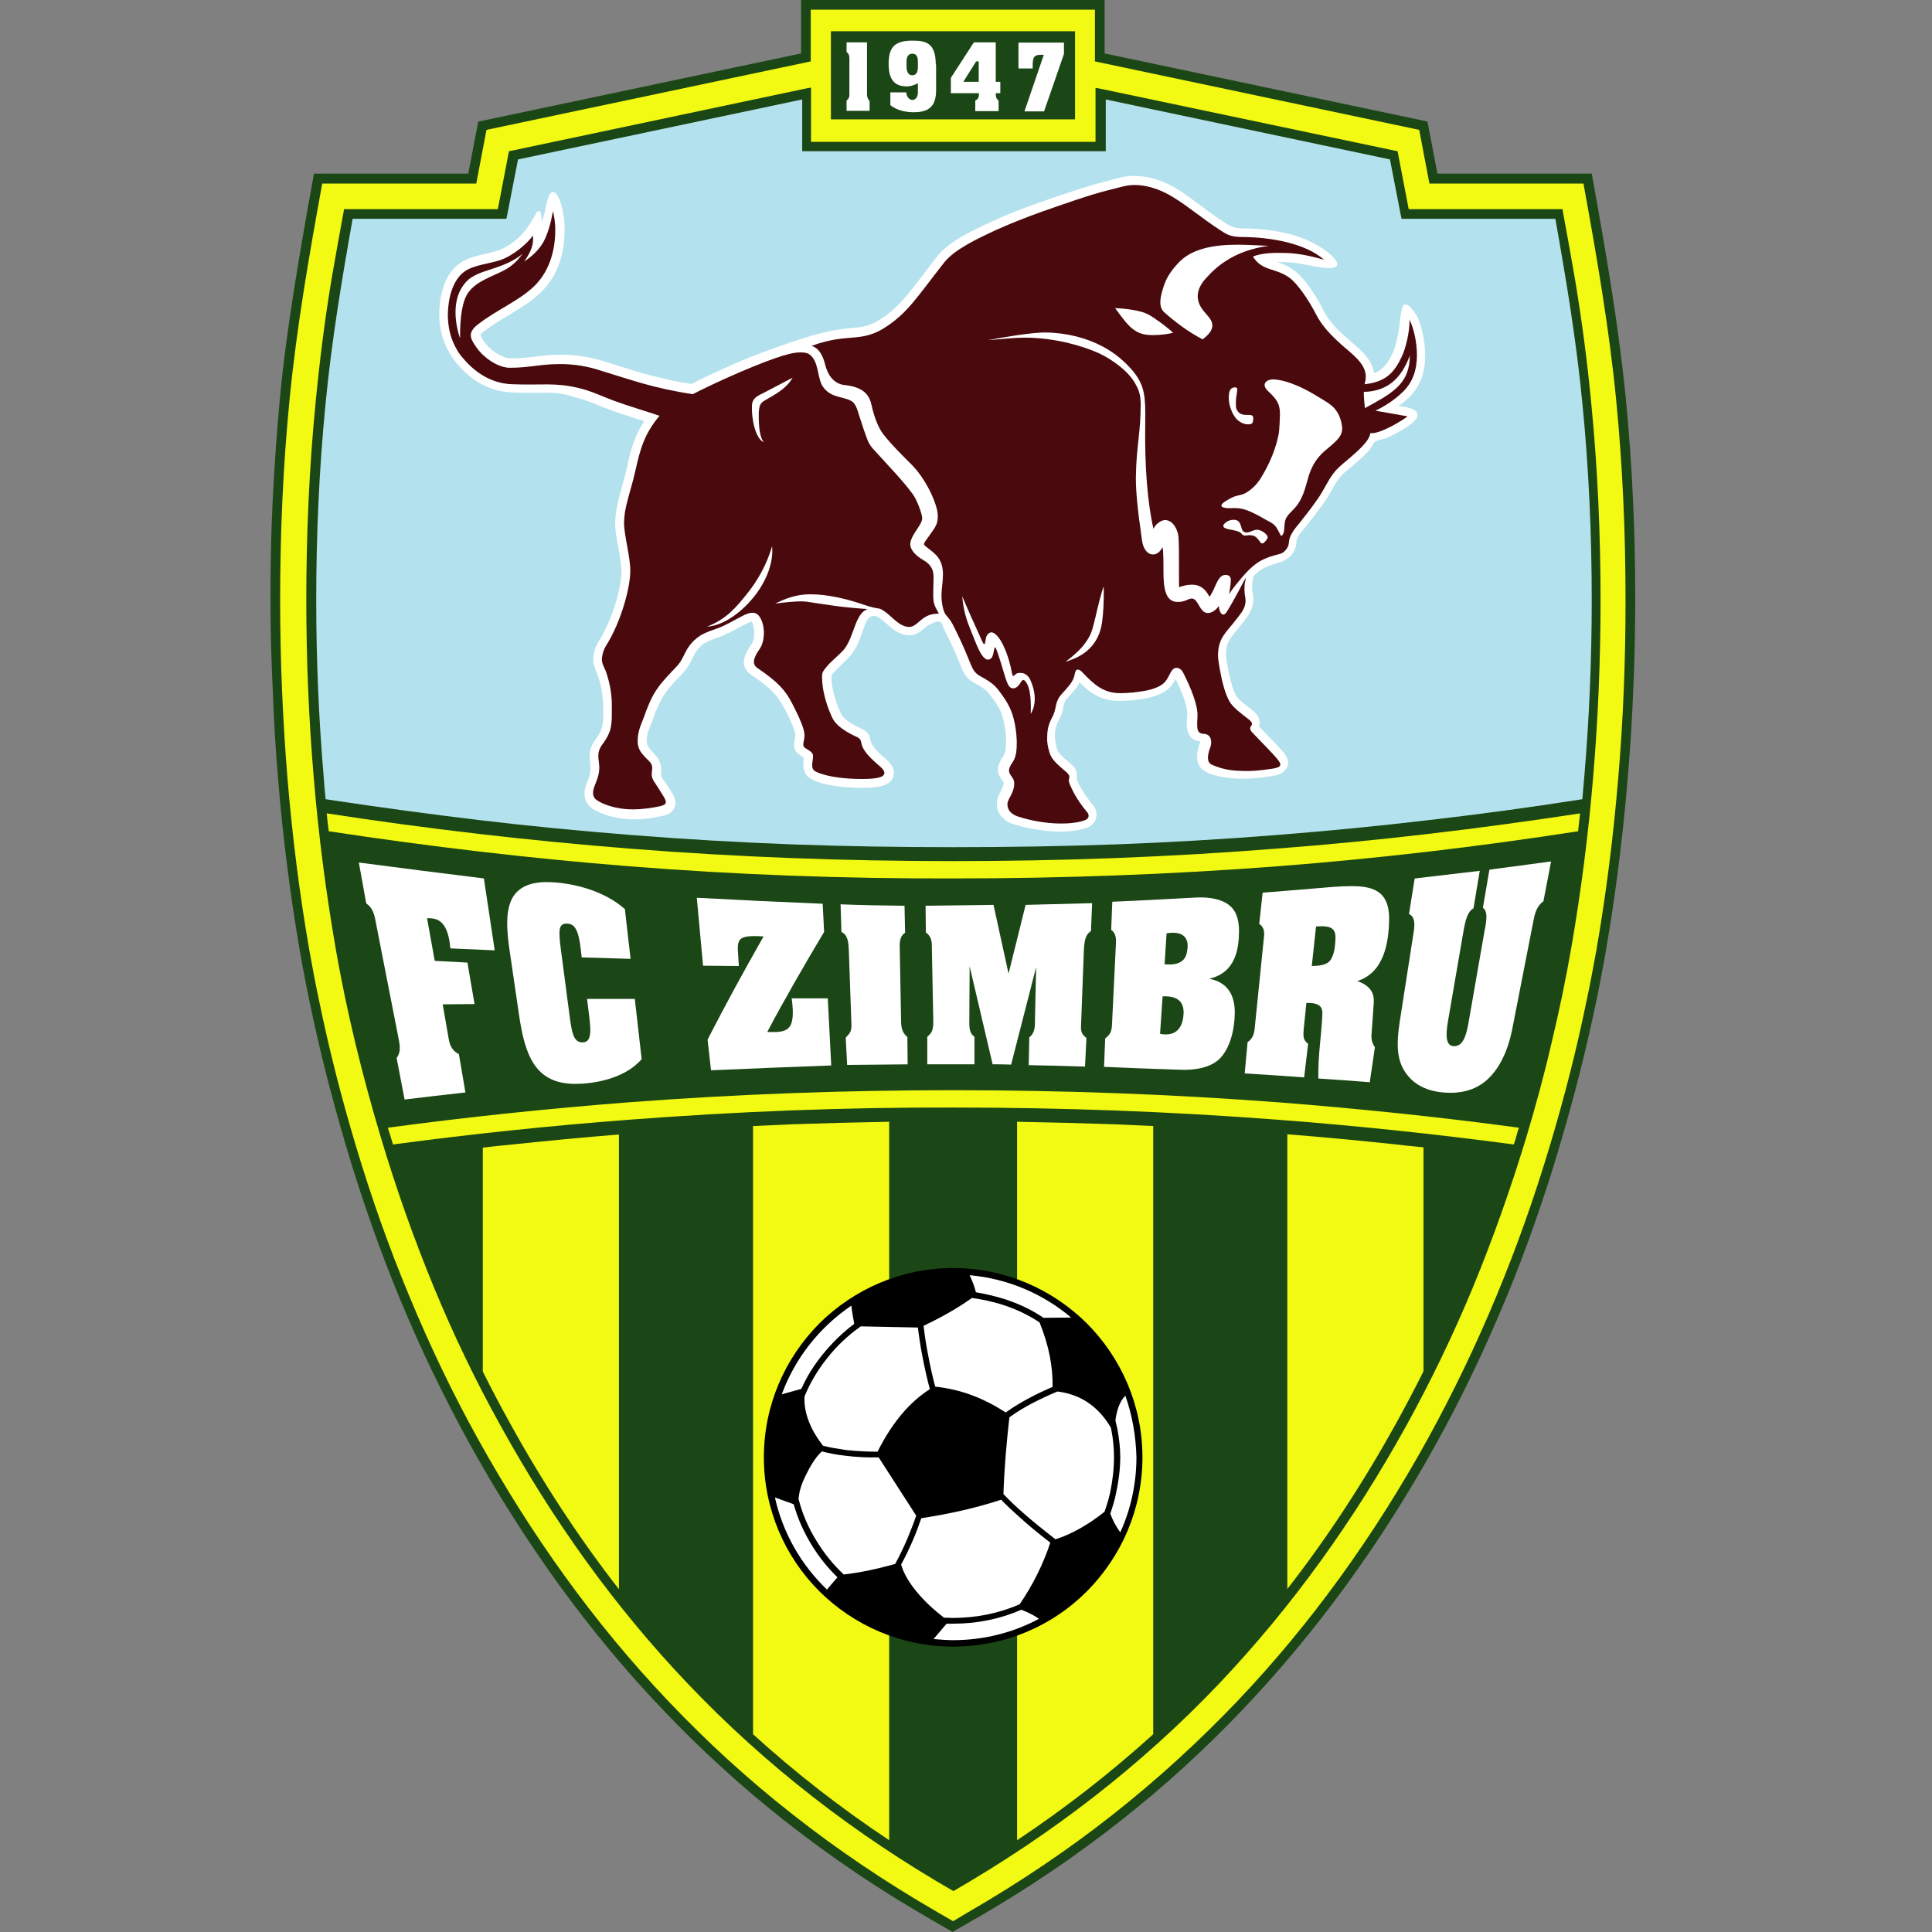 <svg width="50" height="50" viewBox="0 0 50 50" fill="none" xmlns="http://www.w3.org/2000/svg">
<rect x="0" y="0" width="50" height="50" fill="#808080" stroke="none"/>
<path d="M24.542 49.934L24.145 49.706C23.453 49.309 22.791 48.897 22.166 48.477C21.534 48.051 20.931 47.61 20.349 47.154C19.768 46.698 19.209 46.227 18.673 45.734C18.136 45.249 17.621 44.741 17.128 44.219C16.165 43.211 15.282 42.137 14.465 41.012C13.62 39.843 12.847 38.622 12.149 37.357C11.818 36.761 11.509 36.15 11.207 35.532C10.906 34.907 10.626 34.275 10.361 33.642C10.097 33.002 9.846 32.355 9.618 31.701C9.383 31.031 9.162 30.362 8.964 29.685C8.78 29.067 8.611 28.45 8.449 27.824C8.294 27.206 8.147 26.581 8.015 25.942C7.964 25.699 7.919 25.478 7.883 25.279C7.838 25.059 7.802 24.846 7.765 24.64C7.64 23.919 7.53 23.183 7.434 22.433C7.338 21.668 7.257 20.918 7.199 20.175C7.132 19.418 7.088 18.638 7.059 17.858C7.022 17.086 7 16.306 7 15.534C7 14.651 7.015 13.776 7.059 12.908C7.103 12.048 7.162 11.187 7.243 10.319C7.331 9.37 7.463 8.429 7.61 7.495C7.758 6.561 7.919 5.627 8.089 4.7L8.125 4.494H12.119L12.377 3.148L20.732 1.383V0H28.587V1.383L36.781 3.111L36.943 3.148L37.2 4.494H41.194L41.231 4.7C41.4 5.634 41.562 6.561 41.709 7.495C41.856 8.429 41.981 9.37 42.077 10.319C42.157 11.18 42.224 12.04 42.26 12.908C42.304 13.776 42.319 14.659 42.319 15.534C42.319 16.314 42.304 17.086 42.268 17.858C42.238 18.645 42.187 19.418 42.121 20.175C42.062 20.918 41.981 21.668 41.885 22.433C41.79 23.183 41.679 23.919 41.554 24.64C41.517 24.846 41.481 25.059 41.437 25.279C41.4 25.478 41.356 25.699 41.304 25.942C41.172 26.581 41.025 27.206 40.87 27.824C40.708 28.45 40.539 29.067 40.355 29.685C40.157 30.362 39.936 31.031 39.701 31.701C39.473 32.355 39.223 33.002 38.958 33.642C38.693 34.275 38.414 34.907 38.112 35.532C37.818 36.15 37.502 36.761 37.171 37.357C36.472 38.622 35.7 39.843 34.854 41.005C34.037 42.13 33.147 43.204 32.191 44.212C31.698 44.734 31.176 45.241 30.647 45.727C30.11 46.219 29.551 46.69 28.97 47.146C28.389 47.602 27.785 48.044 27.153 48.47C26.528 48.889 25.873 49.301 25.174 49.698L24.777 49.926L24.652 50L24.542 49.934Z" fill="#1B4615"/>
<path d="M24.667 49.72L24.27 49.492C22.909 48.705 21.659 47.86 20.511 46.955C19.357 46.05 18.297 45.079 17.312 44.042C15.37 42.005 13.73 39.695 12.369 37.239C11.707 36.047 11.119 34.812 10.597 33.554C10.06 32.267 9.596 30.95 9.199 29.619C8.831 28.391 8.515 27.148 8.258 25.897C8.162 25.449 8.081 25.015 8.008 24.603C7.75 23.132 7.566 21.646 7.441 20.16C7.316 18.623 7.25 17.078 7.25 15.541C7.25 13.806 7.324 12.077 7.493 10.349C7.677 8.466 8 6.612 8.339 4.751H12.325L12.59 3.361L20.982 1.589V0.25H28.337V1.589L36.729 3.361L36.994 4.751H40.98C41.319 6.612 41.642 8.466 41.826 10.349C41.995 12.07 42.069 13.806 42.069 15.541C42.069 17.086 42.01 18.623 41.878 20.16C41.753 21.646 41.569 23.132 41.312 24.603C41.238 25.015 41.157 25.449 41.061 25.897C40.804 27.155 40.488 28.391 40.12 29.619C39.723 30.95 39.259 32.267 38.722 33.554C38.2 34.812 37.605 36.047 36.95 37.239C35.589 39.703 33.949 42.005 32.007 44.042C31.022 45.072 29.963 46.043 28.808 46.955C27.66 47.86 26.41 48.705 25.049 49.492L24.667 49.72Z" fill="#F2F913"/>
<path d="M20.989 3.663V2.266L20.835 2.295L13.252 3.898L13.171 3.913L13.156 3.994L12.884 5.414H9.023H8.905C8.795 6.017 8.684 6.62 8.581 7.223C8.405 8.275 8.272 9.341 8.169 10.408C8 12.121 7.927 13.843 7.927 15.534C7.927 17.101 7.993 18.623 8.118 20.102C8.243 21.617 8.434 23.081 8.677 24.485C8.824 25.346 9.001 26.184 9.199 27.008C9.398 27.832 9.618 28.641 9.854 29.428C10.251 30.759 10.707 32.046 11.222 33.297C11.737 34.547 12.318 35.753 12.965 36.916C14.304 39.335 15.892 41.571 17.805 43.579C19.82 45.697 22.137 47.485 24.674 48.941C27.212 47.477 29.529 45.697 31.544 43.579C33.456 41.564 35.045 39.335 36.384 36.916C37.031 35.746 37.612 34.54 38.127 33.297C38.642 32.046 39.098 30.759 39.502 29.428C39.738 28.641 39.958 27.839 40.15 27.008C40.348 26.184 40.525 25.339 40.672 24.485C40.914 23.081 41.106 21.61 41.231 20.102C41.356 18.623 41.422 17.101 41.422 15.534C41.422 13.843 41.348 12.121 41.179 10.408C41.076 9.341 40.937 8.282 40.76 7.223C40.657 6.62 40.547 6.017 40.436 5.414H40.319H36.457L36.185 3.994L36.17 3.913L36.09 3.898L28.506 2.302L28.352 2.273V3.67H20.989V3.663Z" fill="#1B4615"/>
<path d="M24.667 21.925C23.269 21.925 21.872 21.903 20.482 21.852C19.106 21.8 17.724 21.72 16.326 21.609C15.024 21.506 13.723 21.381 12.428 21.227C11.133 21.072 9.832 20.896 8.515 20.697L8.427 20.683C8.405 20.484 8.39 20.278 8.375 20.079C8.25 18.601 8.184 17.086 8.184 15.534C8.184 13.85 8.258 12.143 8.427 10.43C8.581 8.833 8.846 7.237 9.126 5.663H13.002H13.105L13.127 5.56L13.406 4.126L20.761 2.574V3.788V3.913H20.886H28.491H28.617V3.788V2.574L35.972 4.126L36.251 5.56L36.273 5.663H36.376H40.252C40.532 7.23 40.797 8.826 40.951 10.43C41.12 12.136 41.194 13.85 41.194 15.534C41.194 17.086 41.128 18.601 41.003 20.079C40.988 20.285 40.966 20.484 40.951 20.683L40.863 20.697C39.546 20.903 38.237 21.08 36.95 21.227C35.648 21.381 34.353 21.506 33.052 21.609C31.654 21.72 30.271 21.8 28.896 21.852C27.462 21.903 26.064 21.925 24.667 21.925Z" fill="#B3E2EE"/>
<path d="M32.066 24.109C32.066 23.837 32.015 23.587 31.809 23.425C31.618 23.271 31.302 23.212 30.971 23.227C30.235 23.264 29.522 23.308 28.786 23.337L28.757 24.065C28.845 24.124 28.889 24.234 28.882 24.374L28.779 26.507C28.771 26.684 28.742 26.765 28.602 26.875L28.573 27.61C29.22 27.64 29.867 27.662 30.507 27.684C30.912 27.706 31.309 27.633 31.544 27.419C31.846 27.14 31.956 26.603 31.956 26.206C31.956 25.742 31.765 25.419 31.294 25.33C32 25.169 32.059 24.521 32.066 24.109ZM30.022 26.757L30.088 25.786C30.522 25.764 30.632 25.97 30.632 26.206C30.625 26.441 30.551 26.853 30.022 26.757ZM30.735 24.507C30.72 24.72 30.676 25.007 30.139 24.955L30.191 24.154C30.595 24.087 30.75 24.256 30.735 24.507Z" fill="white"/>
<path d="M26.101 25.198L25.712 23.418C25.13 23.425 24.542 23.433 23.954 23.44L23.961 24.132C24.064 24.205 24.115 24.308 24.115 24.448L24.152 26.368C24.16 26.64 24.13 26.721 23.998 26.831V27.544C24.402 27.544 24.807 27.544 25.219 27.544V26.831C25.116 26.757 25.079 26.669 25.086 26.397L25.094 25.007L25.689 27.544C25.851 27.544 26.006 27.544 26.168 27.552L26.815 25.029L26.785 26.375C26.785 26.544 26.793 26.728 26.638 26.846L26.623 27.566C27.109 27.574 27.594 27.588 28.08 27.603L28.117 26.86C27.984 26.772 27.97 26.662 27.977 26.551L28.05 24.602C28.065 24.257 28.124 24.176 28.234 24.095L28.264 23.374C27.69 23.389 27.116 23.403 26.543 23.418L26.101 25.198Z" fill="white"/>
<path d="M35.95 23.8C35.957 23.448 35.861 23.212 35.663 23.08C35.501 22.969 35.266 22.933 34.979 22.933C34.824 22.933 34.67 22.94 34.471 22.955C33.854 23.006 33.28 23.058 32.677 23.102L32.589 23.911C32.684 23.97 32.728 24.073 32.714 24.22L32.486 26.47C32.464 26.698 32.464 26.846 32.287 26.971L32.213 27.78C32.728 27.809 33.236 27.846 33.751 27.883L33.854 27.015C33.728 26.912 33.721 26.846 33.743 26.603L33.809 25.956C34.17 25.948 34.236 26.073 34.221 26.265C34.199 26.816 34.111 27.25 34.118 27.912C34.56 27.941 35.008 27.971 35.45 28.008L35.582 27.103C35.516 27.007 35.486 26.904 35.494 26.794L35.553 25.948C35.567 25.713 35.479 25.514 35.126 25.389C35.817 25.176 35.942 24.396 35.95 23.8ZM34.56 24.33C34.552 24.433 34.552 24.624 34.457 24.808C34.391 24.933 34.258 24.999 33.949 24.999L34.059 23.977C34.464 23.948 34.582 24.029 34.56 24.33Z" fill="white"/>
<path d="M38.546 22.507L38.377 23.493C38.532 23.596 38.451 23.919 38.414 24.125L37.995 26.523C37.936 26.839 37.847 27.075 37.634 27.075C37.428 27.075 37.399 26.839 37.48 26.391L37.884 24.044C37.921 23.846 37.98 23.581 38.134 23.508L38.296 22.537C37.745 22.603 37.185 22.669 36.612 22.735L36.465 23.655C36.59 23.713 36.634 23.846 36.582 24.147L36.229 26.413C36.134 27.023 36.148 27.421 36.369 27.751C36.612 28.112 37.016 28.281 37.546 28.281C37.862 28.281 38.156 28.2 38.399 28.016C38.737 27.759 39.002 27.303 39.135 26.641L39.679 23.861C39.716 23.662 39.76 23.456 39.944 23.324L40.142 22.294C39.613 22.367 39.083 22.434 38.546 22.507Z" fill="white"/>
<path d="M23.321 26.471L23.284 24.471C23.284 24.309 23.328 24.199 23.424 24.14L23.409 23.441C22.858 23.434 22.306 23.426 21.754 23.404L21.776 24.118C21.946 24.199 21.96 24.39 21.968 24.618L22.034 26.479C22.041 26.67 22.019 26.721 21.887 26.854L21.924 27.56C22.446 27.553 22.968 27.553 23.49 27.545L23.483 26.839C23.38 26.751 23.328 26.648 23.321 26.471Z" fill="white"/>
<path d="M11.655 24.544L12.803 24.595L12.523 22.734C11.442 22.602 10.361 22.462 9.287 22.322L9.478 23.381C9.633 23.484 9.684 23.646 9.714 23.808L10.309 26.846C10.368 27.14 10.361 27.235 10.265 27.383L10.471 28.456C10.993 28.39 11.523 28.331 12.045 28.273L11.876 27.28C11.663 27.169 11.633 27.008 11.604 26.838L11.457 25.992L12.281 25.985L12.097 24.911L11.251 24.867L11.052 23.764C11.258 23.764 11.589 23.756 11.655 24.544Z" fill="white"/>
<path d="M20.489 25.838C20.6 26.677 20.394 26.728 19.857 26.706C20.32 25.831 20.82 24.97 21.328 24.117L21.291 23.389C20.203 23.345 19.114 23.293 18.033 23.234L18.195 24.992L19.121 25C19.092 24.345 18.959 24.183 19.761 24.235C19.254 25.125 18.768 26.015 18.312 26.905L18.401 27.699C19.438 27.655 20.475 27.611 21.512 27.574L21.423 25.838H20.489Z" fill="white"/>
<path d="M15.193 25.852C15.274 26.543 15.377 26.977 15.068 26.977C14.818 26.977 14.789 26.646 14.73 26.205L14.524 24.639C14.443 24.043 14.458 23.903 14.671 23.903C14.929 23.903 14.995 24.182 15.054 24.778L16.319 24.815L16.172 23.528C15.649 23.057 14.804 22.829 14.142 22.829C13.7 22.829 13.435 22.969 13.281 23.204C13.068 23.55 13.112 24.087 13.193 24.631L13.428 26.235C13.583 27.316 13.847 28.051 14.892 28.051C15.296 28.051 16.142 27.948 16.606 27.411L16.429 25.852H15.193Z" fill="white"/>
<path d="M24.667 28.214C21.828 28.214 19.033 28.317 16.238 28.53C14.171 28.692 12.112 28.905 10.038 29.185C10.052 29.236 10.067 29.295 10.089 29.347C10.118 29.435 10.141 29.53 10.17 29.619C12.207 29.347 14.245 29.133 16.275 28.979C19.07 28.765 21.857 28.655 24.674 28.663C27.491 28.663 30.279 28.765 33.074 28.979C35.104 29.133 37.134 29.347 39.178 29.619C39.208 29.53 39.237 29.435 39.259 29.347C39.274 29.295 39.289 29.236 39.311 29.185C37.237 28.905 35.177 28.692 33.111 28.53C30.308 28.317 27.506 28.214 24.667 28.214Z" fill="#F2F913"/>
<path d="M33.037 21.962C30.257 22.183 27.484 22.285 24.667 22.285C21.85 22.285 19.077 22.183 16.297 21.962C13.685 21.756 11.082 21.454 8.456 21.05C8.471 21.204 8.485 21.359 8.508 21.513C11.119 21.91 13.693 22.212 16.267 22.418C19.047 22.639 21.835 22.741 24.674 22.734C27.513 22.734 30.301 22.631 33.081 22.418C35.655 22.219 38.23 21.918 40.841 21.513C40.855 21.359 40.877 21.204 40.892 21.05C38.252 21.454 35.648 21.763 33.037 21.962Z" fill="#F2F913"/>
<path d="M27.822 0.809H21.504V3.089H27.822V0.809Z" fill="#1B4615"/>
<path d="M24.314 16.085C24.225 16.085 24.13 16.122 24.049 16.166C24.012 16.189 23.975 16.218 23.939 16.247C23.821 16.343 23.71 16.439 23.541 16.439C23.277 16.439 23.115 16.291 22.938 16.137C22.924 16.122 22.909 16.115 22.887 16.093C22.85 16.064 22.813 16.027 22.776 16.005C22.725 15.968 22.673 15.938 22.607 15.938C22.423 15.938 22.364 16.24 22.313 16.372C22.239 16.571 22.166 16.777 22.026 16.946C21.953 17.034 21.872 17.115 21.784 17.196C21.703 17.277 21.614 17.351 21.548 17.439C21.526 17.461 21.519 17.476 21.519 17.476C21.519 17.483 21.519 17.505 21.519 17.557C21.519 17.66 21.541 17.807 21.585 17.976C21.622 18.116 21.666 18.263 21.732 18.395C21.739 18.41 21.739 18.417 21.747 18.432C21.769 18.483 21.805 18.579 22.026 18.719C22.063 18.741 22.1 18.763 22.144 18.785C22.188 18.807 22.232 18.829 22.262 18.844C22.431 18.917 22.482 18.991 22.512 19.086C22.526 19.145 22.534 19.204 22.563 19.256C22.578 19.292 22.607 19.329 22.637 19.366C22.71 19.454 22.813 19.55 22.938 19.653C22.997 19.704 23.034 19.748 23.063 19.793C23.107 19.859 23.13 19.925 23.13 19.984C23.137 20.168 23.034 20.285 22.813 20.344C22.695 20.374 22.534 20.388 22.313 20.388C22.085 20.388 21.828 20.374 21.592 20.337C21.386 20.307 21.188 20.256 21.033 20.182C20.945 20.138 20.879 20.087 20.842 20.013C20.805 19.94 20.791 19.866 20.791 19.785C20.791 19.734 20.798 19.697 20.798 19.653C20.805 19.594 20.791 19.594 20.724 19.557C20.518 19.417 20.541 19.307 20.57 19.131C20.577 19.101 20.585 19.057 20.585 19.02C20.585 18.969 20.555 18.873 20.504 18.755C20.445 18.616 20.371 18.461 20.29 18.314C20.209 18.16 20.129 18.042 20.011 17.917C19.886 17.785 19.717 17.652 19.467 17.483C19.084 17.226 19.297 16.902 19.437 16.689C19.452 16.667 19.467 16.645 19.467 16.637C19.511 16.564 19.526 16.446 19.518 16.328C19.511 16.233 19.489 16.144 19.452 16.085C19.393 16.1 19.297 16.152 19.165 16.218C19.106 16.247 19.047 16.284 19.003 16.306C18.952 16.336 18.886 16.365 18.827 16.395C18.768 16.416 18.716 16.446 18.665 16.468C18.65 16.475 18.599 16.497 18.54 16.512C18.43 16.549 18.334 16.593 18.238 16.645C18.194 16.667 18.157 16.703 18.121 16.74C18.076 16.784 18.04 16.828 18.003 16.88C17.974 16.924 17.944 16.99 17.915 17.049C17.856 17.167 17.797 17.277 17.694 17.395C17.62 17.476 17.598 17.498 17.576 17.52C17.429 17.674 17.282 17.829 17.165 18.02C17.113 18.101 17.069 18.189 17.025 18.292C16.973 18.402 16.929 18.527 16.878 18.667C16.863 18.697 16.856 18.726 16.841 18.755C16.797 18.858 16.738 18.998 16.738 19.167C16.738 19.307 16.804 19.373 16.907 19.484C16.966 19.542 17.017 19.601 17.054 19.675C17.091 19.748 17.113 19.829 17.113 19.925C17.113 20.006 17.091 20.072 17.142 20.146C17.179 20.197 17.223 20.263 17.267 20.322C17.312 20.388 17.348 20.454 17.392 20.521C17.451 20.624 17.495 20.712 17.473 20.837C17.444 20.977 17.356 21.072 17.142 21.116C17.032 21.139 16.892 21.168 16.76 21.183C16.635 21.197 16.51 21.205 16.399 21.205C16.223 21.205 16.047 21.183 15.885 21.146C15.723 21.109 15.568 21.058 15.429 20.984C15.355 20.947 15.296 20.91 15.237 20.844C15.171 20.763 15.127 20.668 15.127 20.543C15.127 20.41 15.164 20.315 15.208 20.212C15.245 20.116 15.289 20.013 15.282 19.873C15.282 19.844 15.274 19.793 15.274 19.748C15.252 19.557 15.23 19.381 15.414 19.138C15.613 18.873 15.613 18.711 15.613 18.417C15.613 18.255 15.605 18.093 15.583 17.932C15.561 17.785 15.524 17.63 15.465 17.468C15.421 17.336 15.355 17.226 15.355 17.071C15.355 16.998 15.363 16.917 15.392 16.821C15.414 16.747 15.451 16.667 15.502 16.586C15.664 16.328 15.804 16.005 15.907 15.688C16.017 15.343 16.083 15.004 16.083 14.784C16.083 14.614 16.039 14.386 16.002 14.166C15.958 13.938 15.921 13.725 15.921 13.548C15.921 13.224 16.01 12.93 16.091 12.621C16.127 12.482 16.172 12.334 16.216 12.143C16.274 11.864 16.333 11.614 16.429 11.371C16.495 11.209 16.569 11.055 16.672 10.9C16.274 10.775 15.885 10.65 15.502 10.496C15.311 10.415 15.127 10.341 14.906 10.29C14.531 10.157 14.267 10.157 13.914 10.165C13.73 10.165 13.524 10.172 13.266 10.157C13.134 10.15 12.913 10.135 12.656 10.032C12.398 9.929 12.104 9.745 11.825 9.407C11.611 9.157 11.472 8.855 11.405 8.532C11.376 8.399 11.369 8.252 11.369 8.113C11.369 7.855 11.413 7.59 11.501 7.355C11.582 7.134 11.714 6.95 11.891 6.818C12.089 6.678 12.325 6.627 12.56 6.568C12.671 6.546 12.781 6.517 12.884 6.487C13.016 6.443 13.193 6.34 13.31 6.244C13.575 6.046 13.722 5.788 13.884 5.509C13.928 5.435 14.024 5.399 14.017 5.752C14.083 5.575 14.09 5.538 14.127 5.354C14.178 5.097 14.237 4.965 14.311 4.965C14.399 4.965 14.502 5.163 14.553 5.413C14.568 5.487 14.583 5.575 14.598 5.656C14.605 5.737 14.612 5.825 14.612 5.913C14.612 6.186 14.583 6.517 14.465 6.84C14.37 7.098 14.222 7.348 14.002 7.561C13.744 7.811 13.457 7.98 13.156 8.164C12.943 8.289 12.722 8.422 12.516 8.583C12.465 8.62 12.435 8.65 12.435 8.672C12.435 8.679 12.443 8.694 12.45 8.716C12.472 8.76 12.501 8.811 12.546 8.863C12.582 8.914 12.626 8.966 12.685 9.017C12.766 9.091 12.869 9.157 12.972 9.209C13.053 9.245 13.134 9.275 13.207 9.275C13.45 9.275 13.641 9.253 13.833 9.231C14.031 9.209 14.237 9.179 14.509 9.179C14.708 9.179 14.899 9.194 15.09 9.223C15.274 9.253 15.458 9.297 15.649 9.356C15.841 9.414 15.936 9.444 16.024 9.473C16.245 9.547 16.466 9.613 16.701 9.679C16.892 9.731 17.091 9.782 17.297 9.826C17.488 9.87 17.687 9.907 17.893 9.937C18.128 9.812 18.518 9.635 18.922 9.451C19.283 9.297 19.673 9.135 19.996 9.025C20.643 8.797 21.298 8.554 21.989 8.495C22.056 8.488 22.114 8.488 22.129 8.48C22.232 8.473 22.328 8.458 22.431 8.429C22.526 8.399 22.629 8.363 22.732 8.296C23.203 8.01 23.453 7.679 23.865 7.142C23.983 6.987 24.115 6.818 24.255 6.634C24.409 6.436 24.645 6.266 24.909 6.112C25.167 5.965 25.439 5.84 25.696 5.722C25.88 5.634 26.072 5.553 26.263 5.479C26.461 5.399 26.667 5.325 26.873 5.251C27.153 5.156 27.476 5.038 27.763 4.95C28.072 4.847 28.381 4.751 28.624 4.692C28.712 4.67 28.771 4.656 28.815 4.641C29.028 4.582 29.153 4.553 29.345 4.553C29.573 4.553 29.793 4.597 29.984 4.663C30.176 4.729 30.345 4.818 30.485 4.906C30.661 5.016 30.852 5.156 31.058 5.31C31.257 5.457 31.477 5.619 31.713 5.774C31.786 5.818 31.845 5.855 31.912 5.877C31.985 5.899 32.066 5.913 32.191 5.913C32.596 5.913 33.037 5.965 33.441 6.075C33.794 6.171 34.184 6.362 34.442 6.597C34.795 6.921 34.508 6.943 34.361 6.936C34.177 6.936 33.802 6.848 33.662 6.825C33.5 6.796 33.338 6.781 33.169 6.781C33.132 6.781 33.096 6.781 33.051 6.781C33.184 6.825 33.331 6.877 33.486 6.995C33.611 7.083 33.75 7.237 33.883 7.421C34.015 7.605 34.147 7.826 34.258 8.046C34.309 8.157 34.383 8.252 34.456 8.348C34.537 8.444 34.618 8.532 34.706 8.613C34.802 8.701 34.898 8.782 34.978 8.855C35.045 8.914 35.111 8.966 35.162 9.017C35.346 9.186 35.457 9.334 35.516 9.495C35.538 9.547 35.552 9.606 35.56 9.657C35.641 9.628 35.714 9.591 35.766 9.54C35.883 9.444 35.964 9.304 36.045 9.128C36.089 9.039 36.133 8.878 36.17 8.708C36.192 8.605 36.214 8.488 36.222 8.377C36.236 8.23 36.258 8.091 36.295 7.951C36.317 7.855 36.42 7.863 36.494 7.943C36.545 7.995 36.648 8.127 36.678 8.194C36.744 8.326 36.788 8.488 36.825 8.657C36.861 8.826 36.883 9.017 36.883 9.186C36.883 9.407 36.854 9.613 36.781 9.804C36.707 10.003 36.582 10.187 36.405 10.341C36.347 10.393 36.258 10.459 36.192 10.51C36.332 10.532 36.663 10.547 36.685 10.731C36.692 10.805 36.611 10.9 36.545 10.952C36.464 11.018 36.185 11.202 35.92 11.319C35.758 11.393 35.655 11.378 35.589 11.43C35.53 11.474 35.501 11.584 35.398 11.694C35.273 11.827 35.118 11.959 34.942 12.106C34.912 12.129 34.905 12.136 34.898 12.143C34.817 12.209 34.721 12.29 34.655 12.379C34.589 12.467 34.53 12.57 34.471 12.673C34.398 12.798 34.324 12.93 34.221 13.07C34.081 13.261 33.934 13.452 33.787 13.636C33.765 13.666 33.736 13.695 33.714 13.725C33.669 13.776 33.633 13.82 33.603 13.879C33.559 13.953 33.552 13.997 33.552 14.034C33.544 14.078 33.544 14.122 33.522 14.188C33.5 14.254 33.449 14.342 33.375 14.409C33.316 14.467 33.199 14.534 33.11 14.556C32.985 14.592 32.794 14.644 32.632 14.747C32.573 14.784 32.522 14.828 32.47 14.879C32.412 14.938 32.404 15.129 32.404 15.21C32.404 15.277 32.412 15.313 32.419 15.343C32.426 15.394 32.441 15.438 32.434 15.519C32.426 15.784 32.301 15.938 32.169 16.108C32.147 16.13 32.132 16.159 32.11 16.181C32.066 16.24 32.022 16.291 31.985 16.336C31.845 16.505 31.728 16.645 31.728 16.924C31.728 16.968 31.735 17.049 31.75 17.137C31.772 17.262 31.794 17.395 31.816 17.476C31.86 17.66 31.904 17.843 31.992 18.005C32.051 18.101 32.235 18.248 32.375 18.351L32.419 18.388C32.463 18.417 32.5 18.461 32.529 18.498C32.588 18.586 32.625 18.689 32.581 18.8C32.654 18.873 32.728 18.954 32.801 19.028C32.971 19.204 33.125 19.359 33.228 19.484C33.375 19.675 33.368 19.822 33.243 19.947C33.169 20.028 33.051 20.065 32.904 20.087C32.728 20.109 32.603 20.131 32.485 20.138C32.375 20.146 32.287 20.153 32.176 20.153C31.97 20.153 31.823 20.138 31.683 20.116C31.5 20.087 31.272 20.035 31.125 19.918C31.051 19.859 30.999 19.77 30.985 19.653C30.97 19.542 30.992 19.403 31.058 19.219C31.058 19.212 31.066 19.204 31.066 19.189C30.816 19.175 30.713 18.976 30.713 18.748C30.713 18.689 30.713 18.638 30.72 18.594C30.72 18.549 30.727 18.505 30.727 18.469C30.727 18.197 30.499 17.718 30.426 17.571C30.389 17.637 30.352 17.704 30.293 17.77C30.227 17.843 30.131 17.91 30.006 17.968C29.904 18.013 29.771 18.049 29.631 18.079C29.536 18.093 29.433 18.108 29.315 18.123C29.205 18.13 29.087 18.138 28.962 18.138C28.69 18.138 28.484 18.071 28.293 17.954C28.168 17.873 28.057 17.777 27.94 17.66C27.918 17.711 27.881 17.762 27.844 17.814C27.778 17.895 27.704 17.983 27.623 18.071C27.55 18.145 27.535 18.218 27.52 18.299C27.506 18.38 27.484 18.469 27.432 18.572C27.425 18.586 27.418 18.601 27.41 18.616C27.359 18.726 27.3 18.836 27.3 19.042C27.3 19.086 27.3 19.138 27.314 19.197C27.322 19.248 27.337 19.3 27.344 19.351C27.359 19.403 27.381 19.447 27.418 19.498C27.498 19.594 27.601 19.675 27.697 19.756C27.785 19.829 27.873 19.91 27.873 20.079C27.873 20.116 27.873 20.146 27.866 20.168C27.873 20.19 27.888 20.219 27.91 20.271C27.954 20.366 28.013 20.462 28.072 20.55C28.146 20.66 28.219 20.763 28.278 20.83C28.315 20.874 28.344 20.918 28.359 20.969C28.381 21.035 28.388 21.102 28.366 21.168C28.352 21.234 28.315 21.3 28.249 21.352C28.212 21.389 28.16 21.418 28.094 21.433C27.881 21.506 27.565 21.536 27.219 21.514C26.91 21.491 26.564 21.433 26.233 21.33C26.108 21.293 26.005 21.227 25.924 21.139C25.843 21.043 25.799 20.933 25.799 20.793C25.799 20.668 25.843 20.579 25.895 20.484C25.932 20.418 25.976 20.337 25.976 20.248C25.976 20.248 25.961 20.227 25.947 20.204C25.836 20.05 25.733 19.91 25.961 19.579C25.991 19.535 26.013 19.476 26.02 19.417C26.035 19.337 26.035 19.248 26.035 19.153C26.035 19.057 26.027 18.939 26.005 18.814C25.983 18.704 25.961 18.586 25.924 18.483C25.902 18.41 25.873 18.351 25.836 18.292C25.799 18.233 25.763 18.167 25.704 18.093C25.638 17.998 25.586 17.932 25.535 17.88C25.476 17.829 25.387 17.77 25.233 17.682C24.99 17.549 24.946 17.439 24.821 17.13C24.762 16.976 24.696 16.821 24.623 16.674C24.542 16.505 24.468 16.343 24.402 16.225C24.431 16.218 24.35 16.085 24.314 16.085Z" fill="white"/>
<path d="M36.273 10.172C36.567 9.907 36.67 9.569 36.67 9.186C36.67 8.878 36.597 8.517 36.479 8.274C36.486 8.583 36.376 9.025 36.281 9.223C36.089 9.635 35.869 9.885 35.317 9.944C35.391 9.672 35.332 9.473 35.023 9.186C34.905 9.076 34.736 8.944 34.567 8.782C34.383 8.605 34.192 8.392 34.067 8.149C33.868 7.76 33.574 7.333 33.368 7.186C33 6.921 32.676 7.031 32.426 6.642C32.632 6.546 33.007 6.539 33.191 6.546C33.559 6.546 33.875 6.612 34.265 6.722C33.787 6.296 32.89 6.141 32.176 6.134C31.867 6.134 31.772 6.083 31.603 5.972C31.132 5.671 30.72 5.318 30.374 5.112C30.117 4.95 29.756 4.788 29.359 4.788C29.153 4.788 29.021 4.84 28.69 4.92C28.212 5.038 27.484 5.296 26.962 5.479C26.572 5.619 26.174 5.774 25.799 5.943C25.292 6.178 24.711 6.45 24.439 6.789C23.74 7.671 23.497 8.113 22.85 8.51C22.593 8.664 22.372 8.708 22.144 8.73C21.842 8.76 21.526 8.76 21.004 8.951C21.217 9.017 21.305 9.238 21.357 9.444C21.416 9.679 21.563 9.937 21.864 9.966C22.276 10.01 22.482 10.165 22.549 10.459C22.629 10.819 22.74 11.091 22.872 11.253C23.085 11.525 23.38 11.812 23.564 11.996C23.968 12.386 24.27 13.063 24.27 13.349C24.27 13.563 24.218 13.629 24.049 13.864C23.895 14.078 23.887 14.078 23.953 14.136C24.02 14.195 24.152 14.284 24.233 14.372C24.505 14.673 24.372 15.056 24.365 15.394C24.365 15.652 24.424 15.843 24.476 15.909C24.542 15.99 24.586 16.027 24.652 16.152C24.77 16.38 24.939 16.733 25.064 17.049C25.174 17.321 25.204 17.409 25.38 17.505C25.718 17.689 25.777 17.77 25.932 17.983C26.042 18.138 26.116 18.263 26.182 18.432C26.27 18.674 26.307 18.969 26.314 19.182C26.314 19.395 26.307 19.587 26.197 19.741C25.983 20.043 26.248 20.057 26.248 20.271C26.248 20.535 26.072 20.668 26.072 20.815C26.072 20.977 26.189 21.08 26.344 21.131C26.998 21.344 27.697 21.359 28.058 21.234C28.197 21.19 28.197 21.087 28.131 21.013C28.021 20.888 27.844 20.646 27.734 20.403C27.675 20.285 27.66 20.227 27.66 20.19C27.66 20.16 27.675 20.153 27.675 20.116C27.675 20.043 27.616 19.998 27.565 19.954C27.285 19.719 27.197 19.616 27.153 19.447C27.116 19.322 27.094 19.204 27.101 19.079C27.101 18.792 27.182 18.66 27.256 18.513C27.351 18.307 27.293 18.16 27.484 17.954C27.646 17.777 27.763 17.645 27.8 17.505C27.822 17.402 27.837 17.328 27.888 17.328C27.918 17.328 27.954 17.343 27.999 17.387C28.322 17.726 28.558 17.939 28.999 17.939C29.234 17.939 29.44 17.91 29.624 17.88C29.874 17.836 30.065 17.748 30.146 17.652C30.279 17.505 30.301 17.284 30.448 17.284C30.573 17.284 30.624 17.417 30.646 17.461C30.676 17.52 30.992 18.138 30.992 18.505C30.992 18.608 30.977 18.697 30.985 18.785C30.985 18.888 31.007 18.983 31.139 18.991C31.367 18.991 31.367 19.226 31.323 19.337C31.22 19.616 31.25 19.748 31.382 19.8C31.669 19.918 31.86 19.947 32.228 19.954C32.426 19.954 32.559 19.947 32.919 19.895C33.11 19.866 33.199 19.822 33.081 19.675C32.956 19.513 32.699 19.263 32.456 19.006C32.367 18.917 32.316 18.858 32.39 18.77C32.434 18.711 32.346 18.638 32.316 18.616C32.154 18.491 31.912 18.314 31.823 18.16C31.706 17.954 31.647 17.696 31.617 17.564C31.581 17.395 31.522 17.093 31.522 16.961C31.522 16.512 31.742 16.358 31.956 16.078C32.081 15.909 32.228 15.777 32.235 15.556C32.235 15.431 32.206 15.416 32.206 15.247C32.206 15.144 32.213 15.078 32.25 14.938C32.213 15.004 32.132 15.144 32.066 15.277C31.97 15.453 31.875 15.63 31.757 15.821C31.632 16.027 31.544 15.806 31.544 15.681C31.448 15.821 31.331 15.865 31.257 15.865C31.044 15.865 31.014 15.49 30.845 15.49C30.742 15.49 30.691 15.578 30.477 15.578C30.161 15.578 30.11 15.232 30.11 14.769C30.11 14.519 30.11 14.284 30.087 14.159C30.021 14.284 29.94 14.35 29.837 14.35C29.712 14.35 29.595 14.232 29.558 14.004C29.44 13.188 29.396 12.732 29.396 12.364C29.403 11.915 29.433 11.672 29.47 11.312C29.492 11.121 29.521 10.827 29.521 10.466C29.521 10.201 29.462 10.069 29.374 9.915C29.308 9.804 29.242 9.723 29.139 9.62C28.94 9.429 28.683 9.253 28.425 9.135C27.999 8.944 27.3 8.745 26.55 8.738C26.248 8.738 25.917 8.775 25.564 8.804C25.873 8.745 26.704 8.598 27.064 8.605C27.623 8.613 28.131 8.752 28.535 8.966C28.866 9.142 29.117 9.363 29.323 9.606C29.631 9.981 29.646 10.275 29.639 10.908C29.617 12.099 29.705 13.055 29.852 13.688C29.889 13.585 30.043 13.452 30.161 13.46C30.367 13.467 30.485 13.725 30.499 13.894C30.521 14.232 30.507 14.776 30.514 15.196C30.705 15.129 30.867 15.115 30.992 15.151C31.132 15.196 31.22 15.291 31.301 15.446C31.456 15.247 31.5 14.879 31.713 14.879C31.801 14.879 31.86 14.916 31.853 15.026C31.853 15.137 31.816 15.313 31.809 15.379C31.912 15.21 32.044 15.063 32.147 14.938C32.294 14.769 32.404 14.659 32.544 14.563C32.757 14.423 32.985 14.372 33.125 14.335C33.235 14.306 33.309 14.203 33.338 14.129C33.375 14.034 33.331 13.975 33.441 13.791C33.5 13.688 33.552 13.636 33.633 13.533C33.787 13.342 33.934 13.151 34.074 12.952C34.258 12.702 34.353 12.452 34.508 12.254C34.603 12.121 34.728 12.025 34.831 11.937C35.163 11.658 35.442 11.408 35.464 11.209C35.707 11.246 36.325 10.863 36.428 10.775L35.596 10.628C35.846 10.51 36.089 10.348 36.273 10.172ZM27.8 16.946C27.954 16.814 28.094 16.652 28.183 16.49C28.271 16.336 28.3 16.166 28.359 15.938C28.388 15.799 28.506 15.313 28.565 15.174C28.572 15.593 28.55 15.887 28.521 16.108C28.477 16.416 28.352 16.63 28.197 16.784C28.021 16.961 27.815 17.049 27.572 17.13C27.66 17.064 27.734 17.005 27.8 16.946ZM25.66 16.365C25.748 16.365 25.873 16.505 25.969 16.711C26.079 16.939 26.16 17.24 26.189 17.417C26.204 17.498 26.219 17.512 26.263 17.468C26.314 17.417 26.358 17.409 26.432 17.417C26.506 17.417 26.601 17.468 26.66 17.586C26.792 17.866 26.837 18.211 26.675 18.476C26.675 18.388 26.704 17.917 26.579 17.696C26.513 17.586 26.476 17.549 26.403 17.682C26.358 17.755 26.292 17.814 26.226 17.814C26.13 17.814 26.086 17.755 26.005 17.49C25.939 17.27 25.844 16.953 25.792 16.821C25.755 16.733 25.748 16.725 25.726 16.821C25.697 16.976 25.674 17.071 25.564 17.071C25.468 17.071 25.366 16.909 25.262 16.659C25.211 16.527 25.152 16.38 25.13 16.328C25.093 16.225 24.939 15.916 24.902 15.431C24.983 15.63 25.292 16.321 25.424 16.608C25.461 16.681 25.483 16.718 25.505 16.578C25.52 16.409 25.608 16.365 25.66 16.365ZM32.434 10.827C32.434 10.952 32.404 10.981 32.309 10.981C32.206 10.981 32.132 10.952 32.037 10.878C31.934 10.797 31.801 10.54 31.801 10.312C31.801 10.157 31.816 10.025 31.97 10.025C32.014 10.025 32.029 10.054 32.014 10.143C32 10.231 31.985 10.326 31.985 10.4C31.985 10.496 31.97 10.569 32.044 10.658C32.103 10.731 32.198 10.738 32.25 10.738C32.39 10.738 32.434 10.738 32.434 10.827ZM29.845 8.672C29.646 8.672 29.484 8.65 29.3 8.502C29.146 8.377 28.984 8.142 28.859 7.973C29.139 7.988 29.359 8.017 29.565 8.076C29.727 8.127 29.86 8.223 29.94 8.282C29.97 8.296 30.249 8.502 30.36 8.613C30.205 8.65 30.021 8.672 29.845 8.672ZM31.161 8.061C31.316 8.252 31.573 8.444 31.125 8.782C30.779 8.605 30.418 8.341 30.132 8.083C29.962 7.929 30.036 7.657 30.117 7.407C30.183 7.201 30.293 7.024 30.477 6.825C30.838 6.414 31.463 6.333 32.029 6.333C32.323 6.333 32.603 6.355 32.831 6.362C32.412 6.421 32.044 6.546 31.728 6.752C31.529 6.877 31.36 7.031 31.198 7.215C30.948 7.495 30.926 7.789 31.161 8.061ZM32.765 13.989C32.721 14.041 32.684 14.07 32.662 14.063C32.618 14.063 32.596 13.989 32.537 13.931C32.485 13.872 32.419 13.85 32.323 13.85C32.272 13.85 32.184 13.894 32.125 13.805C32.081 13.747 31.912 13.717 31.787 13.695C31.691 13.673 31.632 13.636 31.669 13.577C31.72 13.504 31.823 13.452 31.926 13.452C32.066 13.452 32.095 13.533 32.139 13.688C32.154 13.739 32.184 13.776 32.265 13.783C32.338 13.783 32.441 13.71 32.529 13.71C32.596 13.71 32.706 13.754 32.779 13.842C32.824 13.894 32.809 13.931 32.765 13.989ZM34.309 11.65C34.03 11.878 33.912 12.143 33.839 12.423C33.772 12.673 33.699 12.915 33.544 13.107C33.434 13.239 33.287 13.342 33.258 13.482C33.221 13.644 33.265 13.813 33.154 13.872C33.081 13.739 33.037 13.622 32.941 13.555C32.846 13.489 32.779 13.467 32.699 13.416C32.61 13.364 32.515 13.313 32.434 13.276C32.191 13.158 32.073 13.143 31.853 13.151C31.639 13.158 31.507 13.107 31.713 12.974C31.779 12.93 31.845 12.893 31.912 12.864C32.007 12.82 32.117 12.82 32.22 12.768C32.375 12.688 32.522 12.54 32.618 12.393C32.868 11.989 33.015 11.614 33.088 11.253C33.118 11.106 33.118 10.841 33.125 10.716C33.125 10.451 33.044 10.334 32.824 10.128C32.618 9.937 32.787 9.819 32.941 9.819C33.029 9.819 33.162 9.841 33.287 9.878C33.647 9.988 33.934 10.157 34.221 10.334C34.39 10.437 34.515 10.518 34.596 10.65C34.684 10.775 34.728 10.952 34.736 11.091C34.728 11.283 34.64 11.371 34.309 11.65ZM35.324 10.562C35.31 10.422 35.295 10.282 35.295 10.143C35.589 10.135 35.824 10.054 36.016 9.907C36.222 9.745 36.376 9.503 36.486 9.201C36.486 9.532 36.391 9.819 36.126 10.054C35.927 10.238 35.648 10.385 35.324 10.562Z" fill="#4A0A0D"/>
<path d="M24.152 15.365C24.152 15.284 24.16 15.063 24.16 14.968C24.167 14.762 24.108 14.622 23.91 14.504C23.615 14.335 23.557 14.173 23.557 14.085C23.557 13.945 23.682 13.776 23.762 13.651C23.814 13.57 23.866 13.489 23.866 13.408C23.866 13.305 23.733 12.938 23.623 12.79C23.38 12.452 22.976 12.04 22.755 11.79C22.63 11.65 22.512 11.555 22.446 11.371C22.38 11.202 22.321 11.018 22.247 10.79C22.174 10.555 22.137 10.43 22.019 10.371C21.813 10.26 21.527 10.297 21.321 10.04C21.232 9.937 21.203 9.775 21.159 9.569C21.122 9.407 21.071 9.275 20.982 9.201C20.924 9.142 20.85 9.12 20.718 9.12C20.541 9.12 20.35 9.172 20.07 9.267C19.349 9.518 18.32 9.996 17.93 10.201C17.437 10.128 17.018 10.032 16.628 9.922C16.268 9.819 15.929 9.709 15.569 9.598C15.216 9.481 14.878 9.422 14.495 9.422C13.973 9.422 13.708 9.518 13.193 9.518C12.965 9.518 12.7 9.37 12.517 9.201C12.377 9.076 12.289 8.936 12.23 8.833C12.149 8.686 12.164 8.554 12.362 8.4C12.877 8.002 13.421 7.796 13.833 7.399C14.274 6.965 14.377 6.355 14.37 5.921C14.37 5.766 14.341 5.59 14.311 5.465C14.26 5.752 14.179 6.053 14.061 6.267C13.936 6.48 13.767 6.634 13.568 6.767C13.73 6.531 13.826 6.325 13.789 6.097C13.679 6.267 13.311 6.605 12.95 6.73C12.642 6.833 12.259 6.855 12.016 7.031C11.715 7.252 11.597 7.716 11.59 8.135C11.59 8.392 11.634 8.642 11.73 8.863C11.796 9.01 11.862 9.135 11.987 9.275C12.495 9.878 13.031 9.937 13.259 9.944C14.039 9.974 14.341 9.893 14.966 10.04C15.319 10.121 15.584 10.26 15.907 10.378C16.268 10.51 16.68 10.628 17.069 10.761C16.672 11.224 16.562 11.65 16.444 12.18C16.371 12.504 16.312 12.673 16.246 12.93C16.209 13.077 16.157 13.254 16.15 13.533C16.15 13.85 16.312 14.401 16.312 14.769C16.312 15.24 16.054 16.122 15.694 16.696C15.606 16.836 15.584 16.961 15.576 17.056C15.576 17.181 15.635 17.262 15.679 17.373C15.804 17.733 15.841 18.042 15.834 18.336C15.834 18.733 15.848 18.917 15.591 19.263C15.422 19.491 15.503 19.645 15.51 19.851C15.51 20.175 15.348 20.329 15.348 20.521C15.348 20.653 15.429 20.705 15.525 20.756C15.768 20.881 16.069 20.947 16.385 20.947C16.591 20.947 16.878 20.911 17.077 20.866C17.283 20.822 17.246 20.741 17.18 20.624C17.106 20.499 17.011 20.352 16.952 20.263C16.834 20.102 16.871 20.021 16.878 19.896C16.886 19.793 16.834 19.726 16.775 19.675C16.613 19.506 16.496 19.41 16.503 19.153C16.51 18.895 16.613 18.697 16.657 18.579C16.761 18.285 16.849 18.072 16.966 17.888C17.128 17.637 17.327 17.446 17.525 17.233C17.658 17.093 17.709 16.909 17.812 16.755C17.893 16.63 18.011 16.52 18.128 16.446C18.276 16.358 18.423 16.314 18.584 16.255C18.688 16.218 18.805 16.159 18.901 16.108C19.166 15.968 19.342 15.85 19.489 15.858C19.541 15.858 19.592 15.887 19.629 15.924C19.798 16.115 19.813 16.534 19.68 16.762C19.607 16.887 19.386 17.145 19.607 17.292C20.137 17.652 20.328 17.866 20.504 18.211C20.666 18.527 20.82 18.851 20.82 19.028C20.82 19.212 20.732 19.292 20.85 19.366C20.968 19.439 21.049 19.484 21.041 19.572C21.041 19.645 21.019 19.734 21.019 19.8C21.019 19.881 21.041 19.94 21.129 19.977C21.431 20.116 21.916 20.16 22.306 20.16C22.696 20.16 22.895 20.116 22.887 19.998C22.887 19.954 22.858 19.91 22.777 19.837C22.512 19.609 22.328 19.432 22.291 19.226C22.277 19.16 22.27 19.116 22.159 19.064C22.071 19.028 21.968 18.969 21.894 18.925C21.571 18.726 21.534 18.557 21.505 18.498C21.357 18.174 21.276 17.785 21.276 17.564C21.269 17.424 21.284 17.395 21.357 17.299C21.497 17.115 21.696 16.976 21.843 16.806C22.108 16.483 22.122 15.88 22.453 15.762C22.306 15.755 22.005 15.725 21.85 15.71C21.578 15.681 21.291 15.63 21.063 15.6C20.931 15.578 20.835 15.563 20.74 15.563C20.563 15.563 20.328 15.585 20.063 15.622C20.335 15.482 20.629 15.38 20.968 15.38C21.416 15.38 21.894 15.497 22.27 15.622C22.63 15.747 22.674 15.733 22.777 15.755C22.873 15.799 22.961 15.872 23.034 15.938C23.196 16.078 23.336 16.225 23.535 16.225C23.667 16.225 23.77 16.086 23.91 15.99C24.027 15.916 24.108 15.887 24.299 15.88C24.174 15.659 24.152 15.615 24.152 15.365ZM12.075 7.642C11.921 7.936 11.906 8.422 11.906 8.753C11.906 8.76 11.619 7.995 11.943 7.458C12.061 7.267 12.171 7.157 12.495 7.039C12.803 6.929 13.201 6.84 13.524 6.568C13.215 6.995 12.95 7.024 12.553 7.23C12.347 7.333 12.171 7.465 12.075 7.642ZM19.482 15.482C19.202 15.821 18.746 16.189 18.298 16.218C18.82 16.012 19.055 15.71 19.335 15.365C19.614 15.019 19.85 14.592 19.982 14.136C20.026 14.629 19.776 15.13 19.482 15.482ZM19.945 10.275C19.872 10.319 19.82 10.349 19.769 10.378C19.68 10.437 19.658 10.496 19.644 10.599C19.636 10.643 19.636 10.687 19.636 10.731C19.636 11.084 19.666 11.297 19.761 11.444C19.548 11.342 19.445 10.827 19.46 10.503C19.467 10.29 19.614 10.246 19.783 10.157L20.512 9.775C20.372 10.025 20.122 10.172 19.945 10.275Z" fill="#4A0A0D"/>
<path d="M26.358 1.096V1.772H26.726V1.669C26.726 1.427 26.807 1.412 27.013 1.419L26.513 2.883H27.02L27.535 1.397V1.103H26.358V1.096Z" fill="white"/>
<path d="M22.438 1.096H21.909V1.346C21.968 1.383 21.982 1.449 21.982 1.508V2.427C21.982 2.501 21.982 2.537 21.909 2.603V2.868H22.505V2.611C22.46 2.574 22.438 2.501 22.438 2.442V1.096Z" fill="white"/>
<path d="M25.77 1.096H25.204L24.608 2.015V2.412H25.336C25.336 2.552 25.299 2.567 25.24 2.603V2.876H25.844V2.603C25.785 2.559 25.77 2.515 25.77 2.412H25.888V2.118H25.77V1.096ZM25.329 2.118H24.931L25.262 1.589H25.329V2.118Z" fill="white"/>
<path d="M24.218 1.67C24.218 1.089 23.939 1.052 23.608 1.052C23.159 1.052 22.998 1.221 22.998 1.648C22.998 1.883 23.034 2.236 23.461 2.236C23.549 2.236 23.645 2.214 23.755 2.155V2.39C23.755 2.655 23.476 2.648 23.454 2.39H23.042V2.721C23.218 2.861 23.439 2.905 23.66 2.905C24.277 2.905 24.226 2.464 24.226 2.148V1.67H24.218ZM23.755 1.728C23.755 1.898 23.689 1.949 23.608 1.949C23.527 1.949 23.461 1.883 23.461 1.721V1.596C23.461 1.442 23.527 1.39 23.608 1.39C23.689 1.39 23.755 1.427 23.755 1.596V1.728Z" fill="white"/>
<path d="M12.495 29.7V35.495C12.715 35.937 12.943 36.371 13.179 36.797C14.017 38.32 14.959 39.769 16.018 41.13V29.361C15.091 29.435 14.172 29.523 13.26 29.619C13.009 29.641 12.752 29.67 12.495 29.7Z" fill="#F2F913"/>
<path d="M19.489 29.142V44.882C20.563 45.86 21.739 46.779 23.012 47.625V29.031C22.166 29.046 21.32 29.068 20.474 29.097C20.143 29.112 19.82 29.127 19.489 29.142Z" fill="#F2F913"/>
<path d="M26.322 29.031V47.625C27.594 46.779 28.764 45.86 29.845 44.882V29.142C29.514 29.127 29.19 29.112 28.859 29.097C28.014 29.068 27.168 29.046 26.322 29.031Z" fill="#F2F913"/>
<path d="M36.075 29.612C35.163 29.516 34.243 29.428 33.316 29.355V41.123C34.376 39.762 35.317 38.313 36.156 36.791C36.391 36.364 36.619 35.93 36.84 35.489V29.693C36.582 29.671 36.332 29.641 36.075 29.612Z" fill="#F2F913"/>
<path d="M24.667 32.817C26.02 32.817 27.241 33.369 28.131 34.252C29.014 35.142 29.566 36.362 29.566 37.716C29.566 39.069 29.014 40.29 28.131 41.18C27.249 42.07 26.02 42.614 24.667 42.614C23.314 42.614 22.093 42.063 21.203 41.18C20.32 40.297 19.769 39.069 19.769 37.716C19.769 36.362 20.32 35.142 21.203 34.252C22.093 33.369 23.314 32.817 24.667 32.817Z" fill="black"/>
<path d="M23.711 39.225L22.74 37.717C22.453 37.724 22.159 37.71 21.872 37.673C21.666 37.651 21.468 37.614 21.269 37.562C21.093 37.724 20.953 37.974 20.85 38.188C20.754 38.379 20.688 38.563 20.666 38.791C20.762 39.173 20.923 39.548 21.137 39.887C21.328 40.203 21.563 40.49 21.835 40.747C22.24 40.703 22.689 40.608 23.167 40.475C23.284 40.262 23.387 40.041 23.483 39.821C23.564 39.622 23.645 39.423 23.711 39.225Z" fill="white"/>
<path d="M24.66 42.021C24.608 42.021 24.549 42.021 24.498 42.021L24.16 42.418C24.329 42.432 24.498 42.447 24.667 42.447C25.469 42.447 26.227 42.249 26.888 41.895C26.778 41.815 26.624 41.734 26.432 41.66C25.895 41.895 25.3 42.021 24.66 42.021Z" fill="white"/>
<path d="M25.91 38.812C25.262 39.026 24.571 39.18 23.843 39.291C23.777 39.482 23.703 39.688 23.615 39.886C23.527 40.085 23.431 40.291 23.321 40.489C23.439 40.923 23.872 41.438 24.431 41.865C24.505 41.865 24.578 41.872 24.659 41.872C25.277 41.872 25.866 41.747 26.388 41.519C26.726 41.026 26.998 40.482 27.182 39.923C26.895 39.703 26.623 39.482 26.366 39.246C26.204 39.099 26.049 38.96 25.91 38.812Z" fill="white"/>
<path d="M25.998 33.62C26.359 33.737 26.704 33.899 27.006 34.105L27.72 34.098C26.999 33.487 26.087 33.09 25.094 33.002C25.16 33.142 25.219 33.289 25.256 33.443C25.506 33.487 25.756 33.546 25.998 33.62Z" fill="white"/>
<path d="M28.83 37.718C28.83 37.483 28.808 37.247 28.764 37.019C28.756 36.997 28.756 36.975 28.749 36.946C28.396 36.35 27.91 36.078 27.366 36.012C27.138 36.107 26.918 36.21 26.704 36.321C26.498 36.431 26.3 36.549 26.123 36.681C26.05 37.328 25.991 37.983 25.969 38.667C26.123 38.829 26.285 38.983 26.462 39.138C26.726 39.373 27.013 39.601 27.315 39.836C27.705 39.719 28.175 39.454 28.587 39.123C28.639 38.968 28.69 38.807 28.727 38.645C28.793 38.329 28.83 38.02 28.83 37.718Z" fill="white"/>
<path d="M29.124 36.12C28.992 36.252 28.904 36.466 28.867 36.76C28.881 36.834 28.904 36.907 28.918 36.981C28.962 37.223 28.992 37.466 28.992 37.709C28.992 38.025 28.948 38.349 28.881 38.658C28.845 38.834 28.793 39.003 28.734 39.172C28.786 39.32 28.867 39.481 28.992 39.658C29.264 39.062 29.411 38.4 29.411 37.709C29.396 37.157 29.301 36.62 29.124 36.12Z" fill="white"/>
<path d="M21.401 35.157C21.159 35.459 20.96 35.797 20.82 36.143C20.798 36.606 21.012 37.048 21.299 37.415C21.497 37.467 21.696 37.496 21.894 37.526C22.166 37.555 22.439 37.57 22.711 37.57C23.071 36.849 23.52 36.297 24.064 35.952C23.991 35.672 23.924 35.385 23.873 35.106C23.821 34.848 23.785 34.598 23.755 34.356L22.277 34.326C21.953 34.554 21.651 34.834 21.401 35.157Z" fill="white"/>
<path d="M20.541 38.93L20.055 38.754C20.261 39.681 20.739 40.504 21.401 41.137L21.673 40.821C21.416 40.571 21.188 40.284 21.004 39.982C20.798 39.644 20.644 39.298 20.541 38.93Z" fill="white"/>
<path d="M24.203 35.886C24.88 35.959 25.461 36.187 26.027 36.555C26.211 36.422 26.417 36.297 26.638 36.18C26.829 36.077 27.035 35.981 27.241 35.893C27.248 35.386 27.153 34.834 26.903 34.223C26.616 34.032 26.292 33.878 25.947 33.767C25.689 33.686 25.424 33.628 25.152 33.591C24.785 33.856 24.365 34.091 23.902 34.312C23.931 34.554 23.968 34.812 24.02 35.069C24.071 35.341 24.13 35.614 24.203 35.886Z" fill="white"/>
<path d="M21.284 35.062C21.526 34.76 21.806 34.488 22.108 34.26C22.078 34.105 22.049 33.944 22.034 33.789C21.218 34.341 20.578 35.142 20.232 36.084L20.739 35.944C20.879 35.628 21.063 35.334 21.284 35.062Z" fill="white"/>
</svg>
